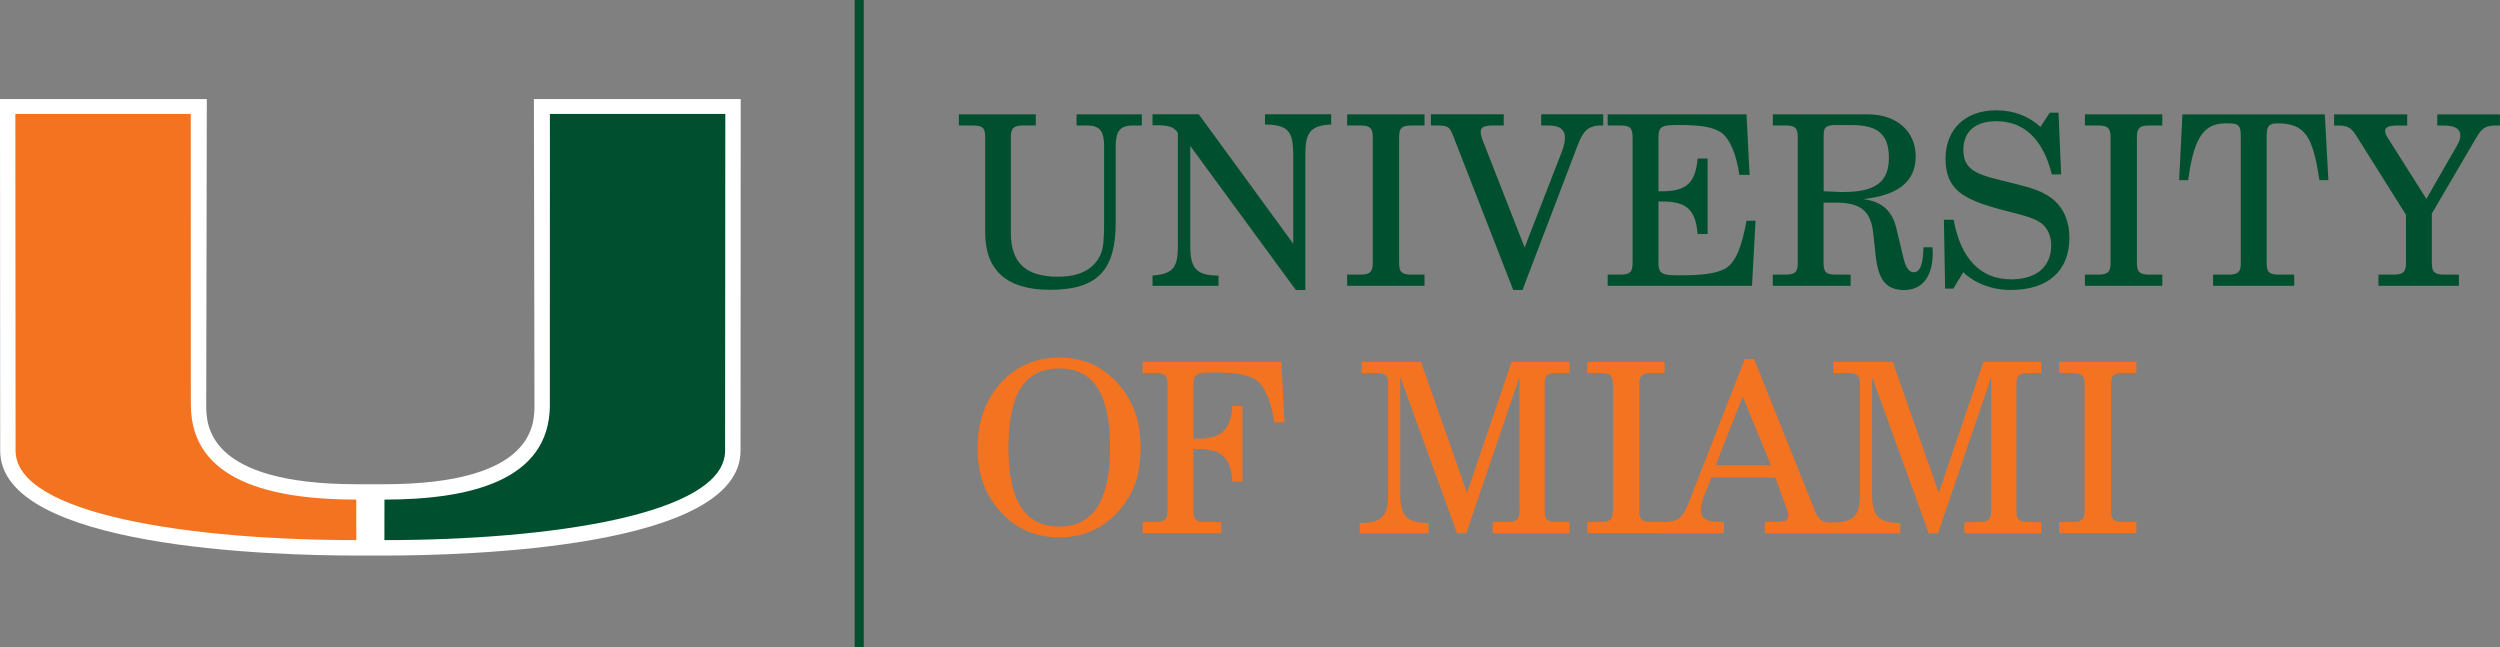 <svg width="309" height="80" viewBox="0 0 309 80" fill="none" xmlns="http://www.w3.org/2000/svg">
<rect x="0" y="0" width="309" height="80" fill="#808080" stroke="none"/>
<g clip-path="url(#clip0_345_1354)">
<path d="M128.02 14.131V15.51H126.494C125.323 15.51 124.941 15.802 124.941 16.92V28.774C124.941 32.501 126.79 34.203 130.808 34.203C133.447 34.203 135.206 33.265 136.028 31.473C136.409 30.651 136.468 29.3 136.468 27.396V18.15C136.468 16.359 136.086 15.51 134.353 15.51H133.061V14.131H141.127V15.51H140.04C138.371 15.51 137.899 16.273 137.899 18.15V27.513C137.899 33.265 135.785 35.82 129.775 35.82C124.465 35.82 121.768 33.444 121.768 28.747V16.92C121.768 15.806 121.445 15.51 120.215 15.51H118.514V14.131H128.02Z" fill="#00502F"/>
<path d="M142.451 34.06C145.149 33.853 145.589 32.915 145.589 30.301V16.448C145.149 15.658 144.354 15.479 142.949 15.479H142.451V14.127H148.169L159.844 30.122V19.147C159.844 16.3 159.287 15.42 156.352 15.389V14.127H164.534V15.389C161.895 15.505 161.339 16.444 161.339 19.147V35.847H160.167L147.115 18.034V30.301C147.115 33.058 147.73 34.06 150.607 34.06V35.321H142.451V34.06Z" fill="#00502F"/>
<path d="M166.505 33.943H168.089C169.292 33.943 169.674 33.651 169.674 32.533V16.92C169.674 15.806 169.292 15.51 168.089 15.51H166.505V14.131H176.07V15.51H174.485C173.282 15.51 172.932 15.802 172.932 16.92V32.533C172.932 33.646 173.282 33.943 174.485 33.943H176.07V35.321H166.505V33.943Z" fill="#00502F"/>
<path d="M187.035 35.847L179.615 16.799C179.175 15.654 178.969 15.505 177.506 15.505H176.859V14.127H185.863V15.505H184.777C183.574 15.505 183.018 15.622 183.018 16.296C183.018 16.502 183.076 16.884 183.251 17.324L188.444 30.589L193.049 18.734C193.314 18.029 193.431 17.441 193.431 17.059C193.431 15.973 192.758 15.505 191.317 15.505H190.495V14.127H198.153V15.505H197.946C196.245 15.505 195.657 16.237 194.984 17.998L188.179 35.842H187.035V35.847Z" fill="#00502F"/>
<path d="M198.709 33.943H200.235C201.407 33.943 201.788 33.678 201.788 32.533V16.92C201.788 15.775 201.407 15.51 200.235 15.51H198.709V14.131H215.868L216.25 21.617H214.989C214.607 19.035 213.844 17.333 212.937 16.538C211.91 15.685 210.182 15.451 207.479 15.451C205.545 15.451 204.988 15.541 204.988 16.92V23.642H205.397C208.418 23.642 209.562 22.645 209.827 19.592H211.057V28.922H209.827C209.562 25.869 208.449 24.904 205.397 24.904H204.988V32.533C204.988 33.97 205.635 34.028 207.717 34.028C210.182 34.028 211.941 33.853 213.117 33.265C214.468 32.591 215.258 30.624 215.873 27.279H216.986L216.546 35.321H198.709V33.943Z" fill="#00502F"/>
<path d="M219.123 33.943H220.649C221.821 33.943 222.202 33.678 222.202 32.533V16.92C222.202 15.775 221.821 15.51 220.649 15.51H219.123V14.131H230.856C234.406 14.131 236.781 16.215 236.781 19.327C236.781 22.439 234.608 24.14 230.3 24.607C232.674 24.931 233.908 26.076 234.433 28.393L235.223 31.711C235.515 33.004 235.897 33.646 236.543 33.646C237.333 33.646 237.688 32.65 237.746 30.566H238.859C238.859 30.799 238.89 31.038 238.89 31.24C238.89 34.235 237.571 35.847 235.34 35.847C233.109 35.847 232.171 34.553 231.848 31.711L231.525 28.774C231.233 25.959 229.792 25.047 226.978 25.047H225.394V32.533C225.394 33.678 225.744 33.943 226.92 33.943H228.738V35.321H219.114V33.943H219.123ZM225.403 23.642L226.839 23.7C227.189 23.732 227.512 23.732 227.835 23.732C231.736 23.732 233.468 22.528 233.468 19.533C233.468 16.538 232.059 15.456 228.805 15.456H226.897C225.667 15.456 225.403 15.748 225.403 16.749V23.646V23.642Z" fill="#00502F"/>
<path d="M241.444 35.671H240.416L240.268 27.162H241.47C242.35 32.003 244.814 34.526 248.571 34.526C251.767 34.526 253.527 32.914 253.527 30.328C253.527 29.098 253.055 28.128 252.234 27.539C251.206 26.808 249.563 26.511 247.422 25.927C242.727 24.666 240.47 23.494 240.47 19.618C240.47 15.981 242.902 13.633 246.718 13.633C248.859 13.633 250.735 14.338 252.202 15.685L253.347 13.925H254.433L254.756 21.554H253.612C252.499 17.18 250.178 14.98 246.718 14.98C244.137 14.98 242.669 16.273 242.669 18.532C242.669 21.347 244.868 21.671 248.769 22.64C250.883 23.17 252.642 23.61 253.989 24.841C255.133 25.896 255.78 27.481 255.78 29.358C255.78 33.435 253.199 35.842 248.504 35.842C246.215 35.842 244.074 35.02 242.664 33.642L241.435 35.667L241.444 35.671Z" fill="#00502F"/>
<path d="M257.696 33.943H259.281C260.484 33.943 260.865 33.651 260.865 32.533V16.92C260.865 15.806 260.484 15.51 259.281 15.51H257.696V14.131H267.261V15.51H265.677C264.474 15.51 264.124 15.802 264.124 16.92V32.533C264.124 33.646 264.474 33.943 265.677 33.943H267.261V35.321H257.696V33.943Z" fill="#00502F"/>
<path d="M281.688 33.943H283.564V35.321H273.532V33.943H275.408C276.58 33.943 276.961 33.678 276.961 32.533V16.803C276.961 15.249 276.494 15.249 275.027 15.249C272.212 15.249 271.126 17.364 270.453 22.263H269.34L269.748 14.136H287.348L287.787 22.263H286.674C285.884 16.834 284.883 15.249 281.513 15.249C280.426 15.249 280.162 15.6 280.162 16.803V32.533C280.162 33.678 280.512 33.943 281.688 33.943Z" fill="#00502F"/>
<path d="M302.106 33.943H303.924V35.321H293.977V33.943H295.826C296.971 33.943 297.379 33.651 297.379 32.533V26.547L291.455 17.126C290.75 15.981 290.427 15.514 289.049 15.514H288.492V14.136H297.527V15.514H296.325C295.328 15.514 294.798 15.689 294.798 16.188C294.798 16.48 294.974 16.776 295.238 17.216L299.902 24.58L303.744 17.89C303.977 17.477 304.094 17.126 304.094 16.745C304.094 15.923 303.421 15.514 302.07 15.514H301.248V14.136H308.991V15.514H308.434C307.083 15.514 306.675 15.986 306.002 17.126L300.575 26.399V32.533C300.575 33.646 300.957 33.943 302.101 33.943H302.106Z" fill="#00502F"/>
<path d="M123.59 47.449C125.467 45.307 127.989 44.194 130.925 44.194C133.86 44.194 136.261 45.249 138.2 47.422C140.05 49.506 140.988 52.146 140.988 55.316C140.988 58.487 140.225 60.893 138.407 63.004C136.441 65.294 133.977 66.408 130.925 66.408C127.872 66.408 125.44 65.321 123.442 63.004C121.625 60.889 120.83 58.424 120.83 55.316C120.83 52.209 121.8 49.474 123.586 47.449H123.59ZM130.925 65.083C135.148 65.083 137.204 61.827 137.204 55.312C137.204 48.797 135.238 45.541 130.925 45.541C126.611 45.541 124.645 48.738 124.645 55.312C124.645 61.886 126.638 65.083 130.925 65.083Z" fill="#F37321"/>
<path d="M141.222 64.526H142.748C143.919 64.526 144.301 64.261 144.301 63.116V47.503C144.301 46.358 143.919 46.093 142.748 46.093H141.222V44.715H158.381L158.763 52.2H157.501C157.12 49.618 156.357 47.916 155.45 47.122C154.422 46.269 152.694 46.035 149.992 46.035C148.058 46.035 147.501 46.125 147.501 47.503V54.225H147.91C150.93 54.225 152.075 53.228 152.34 50.175H153.569V59.506H152.34C152.075 56.453 150.962 55.487 147.91 55.487H147.501V63.116C147.501 64.261 147.851 64.526 149.027 64.526H150.962V65.905H141.222V64.526Z" fill="#F37321"/>
<path d="M173.076 60.889C173.076 63.678 173.691 64.616 176.568 64.647V65.909H168.062V64.647C171.025 64.616 171.581 63.651 171.581 60.889V47.508C171.581 46.363 171.2 46.098 170.028 46.098H168.296V44.719H175.63L181.321 60.92L186.838 44.719H193.997V46.098H192.444C191.272 46.098 190.918 46.363 190.918 47.508V63.121C190.918 64.266 191.268 64.531 192.444 64.531H193.997V65.909H184.49V64.531H186.25C187.421 64.531 187.803 64.266 187.803 63.121V46.601L181.232 65.909H180.087L173.076 46.601V60.894V60.889Z" fill="#F37321"/>
<path d="M196.188 64.526H197.772C198.975 64.526 199.356 64.234 199.356 63.116V47.503C199.356 46.39 198.975 46.093 197.772 46.093H196.188V44.715H205.752V46.093H204.168C202.965 46.093 202.615 46.385 202.615 47.503V63.116C202.615 64.23 202.965 64.526 204.168 64.526H205.752V65.905H196.188V64.526Z" fill="#F37321"/>
<path d="M216.807 44.364L224.289 63.058C224.76 64.203 225.11 64.584 226.313 64.584C226.488 64.584 226.695 64.58 226.901 64.58V65.909H218.131V64.499H219.244C220.478 64.499 221.035 64.409 221.035 63.736C221.035 63.502 220.945 63.147 220.77 62.707L219.419 59.012H211.528L210.617 61.302C210.352 61.975 210.209 62.68 210.209 63.062C210.209 64.001 210.94 64.499 212.35 64.499H213.081V65.909H205.514V64.53H205.747C207.48 64.53 208.063 63.825 208.768 62.034L215.662 44.369H216.807V44.364ZM215.397 49.003L212.053 57.512H218.889L215.397 49.003Z" fill="#F37321"/>
<path d="M231.386 60.889C231.386 63.677 232.001 64.616 234.878 64.647V65.909H226.372V64.602C229.334 64.571 229.891 63.65 229.891 60.893V47.512C229.891 46.367 229.51 46.102 228.338 46.102H226.605V44.724H233.94L239.631 60.925L245.147 44.724H252.306V46.102H250.753C249.582 46.102 249.227 46.367 249.227 47.512V63.125C249.227 64.27 249.577 64.535 250.753 64.535H252.306V65.914H242.8V64.535H244.559C245.731 64.535 246.112 64.27 246.112 63.125V46.605L239.541 65.914H238.397L231.386 46.605V60.898V60.889Z" fill="#F37321"/>
<path d="M254.497 64.526H256.082C257.284 64.526 257.666 64.234 257.666 63.116V47.503C257.666 46.39 257.284 46.093 256.082 46.093H254.497V44.715H264.062V46.093H262.478C261.275 46.093 260.925 46.385 260.925 47.503V63.116C260.925 64.23 261.275 64.526 262.478 64.526H264.062V65.905H254.497V64.526Z" fill="#F37321"/>
<path d="M65.99 12.245L66.061 50.036C66.061 52.456 66.061 59.82 47.52 59.852H45.778H44.036C25.49 59.82 25.49 52.456 25.49 50.036L25.562 12.245H0L0.022 55.707C0.022 67.732 33.713 68.666 44.041 68.666H47.511C57.839 68.666 91.529 67.732 91.529 55.707L91.551 12.245H65.99Z" fill="white"/>
<path d="M67.96 50.036L67.969 14.086H89.648C89.648 14.086 89.622 54.266 89.622 55.703C89.622 63.592 67.978 66.758 47.511 66.758C47.511 65.765 47.52 63.323 47.52 61.751C57.762 61.737 67.965 59.569 67.965 50.031L67.96 50.036Z" fill="#00502F"/>
<path d="M23.587 50.036L23.578 14.086H1.898C1.898 14.086 1.925 54.266 1.925 55.703C1.925 63.592 23.573 66.758 44.041 66.758C44.041 65.765 44.032 63.323 44.032 61.751C33.789 61.737 23.591 59.569 23.591 50.031L23.587 50.036Z" fill="#F37321"/>
<path d="M106.759 0H105.637V80H106.759V0Z" fill="#00502F"/>
</g>
<defs>
<clipPath id="clip0_345_1354">
<rect width="309" height="80" fill="white"/>
</clipPath>
</defs>
</svg>
